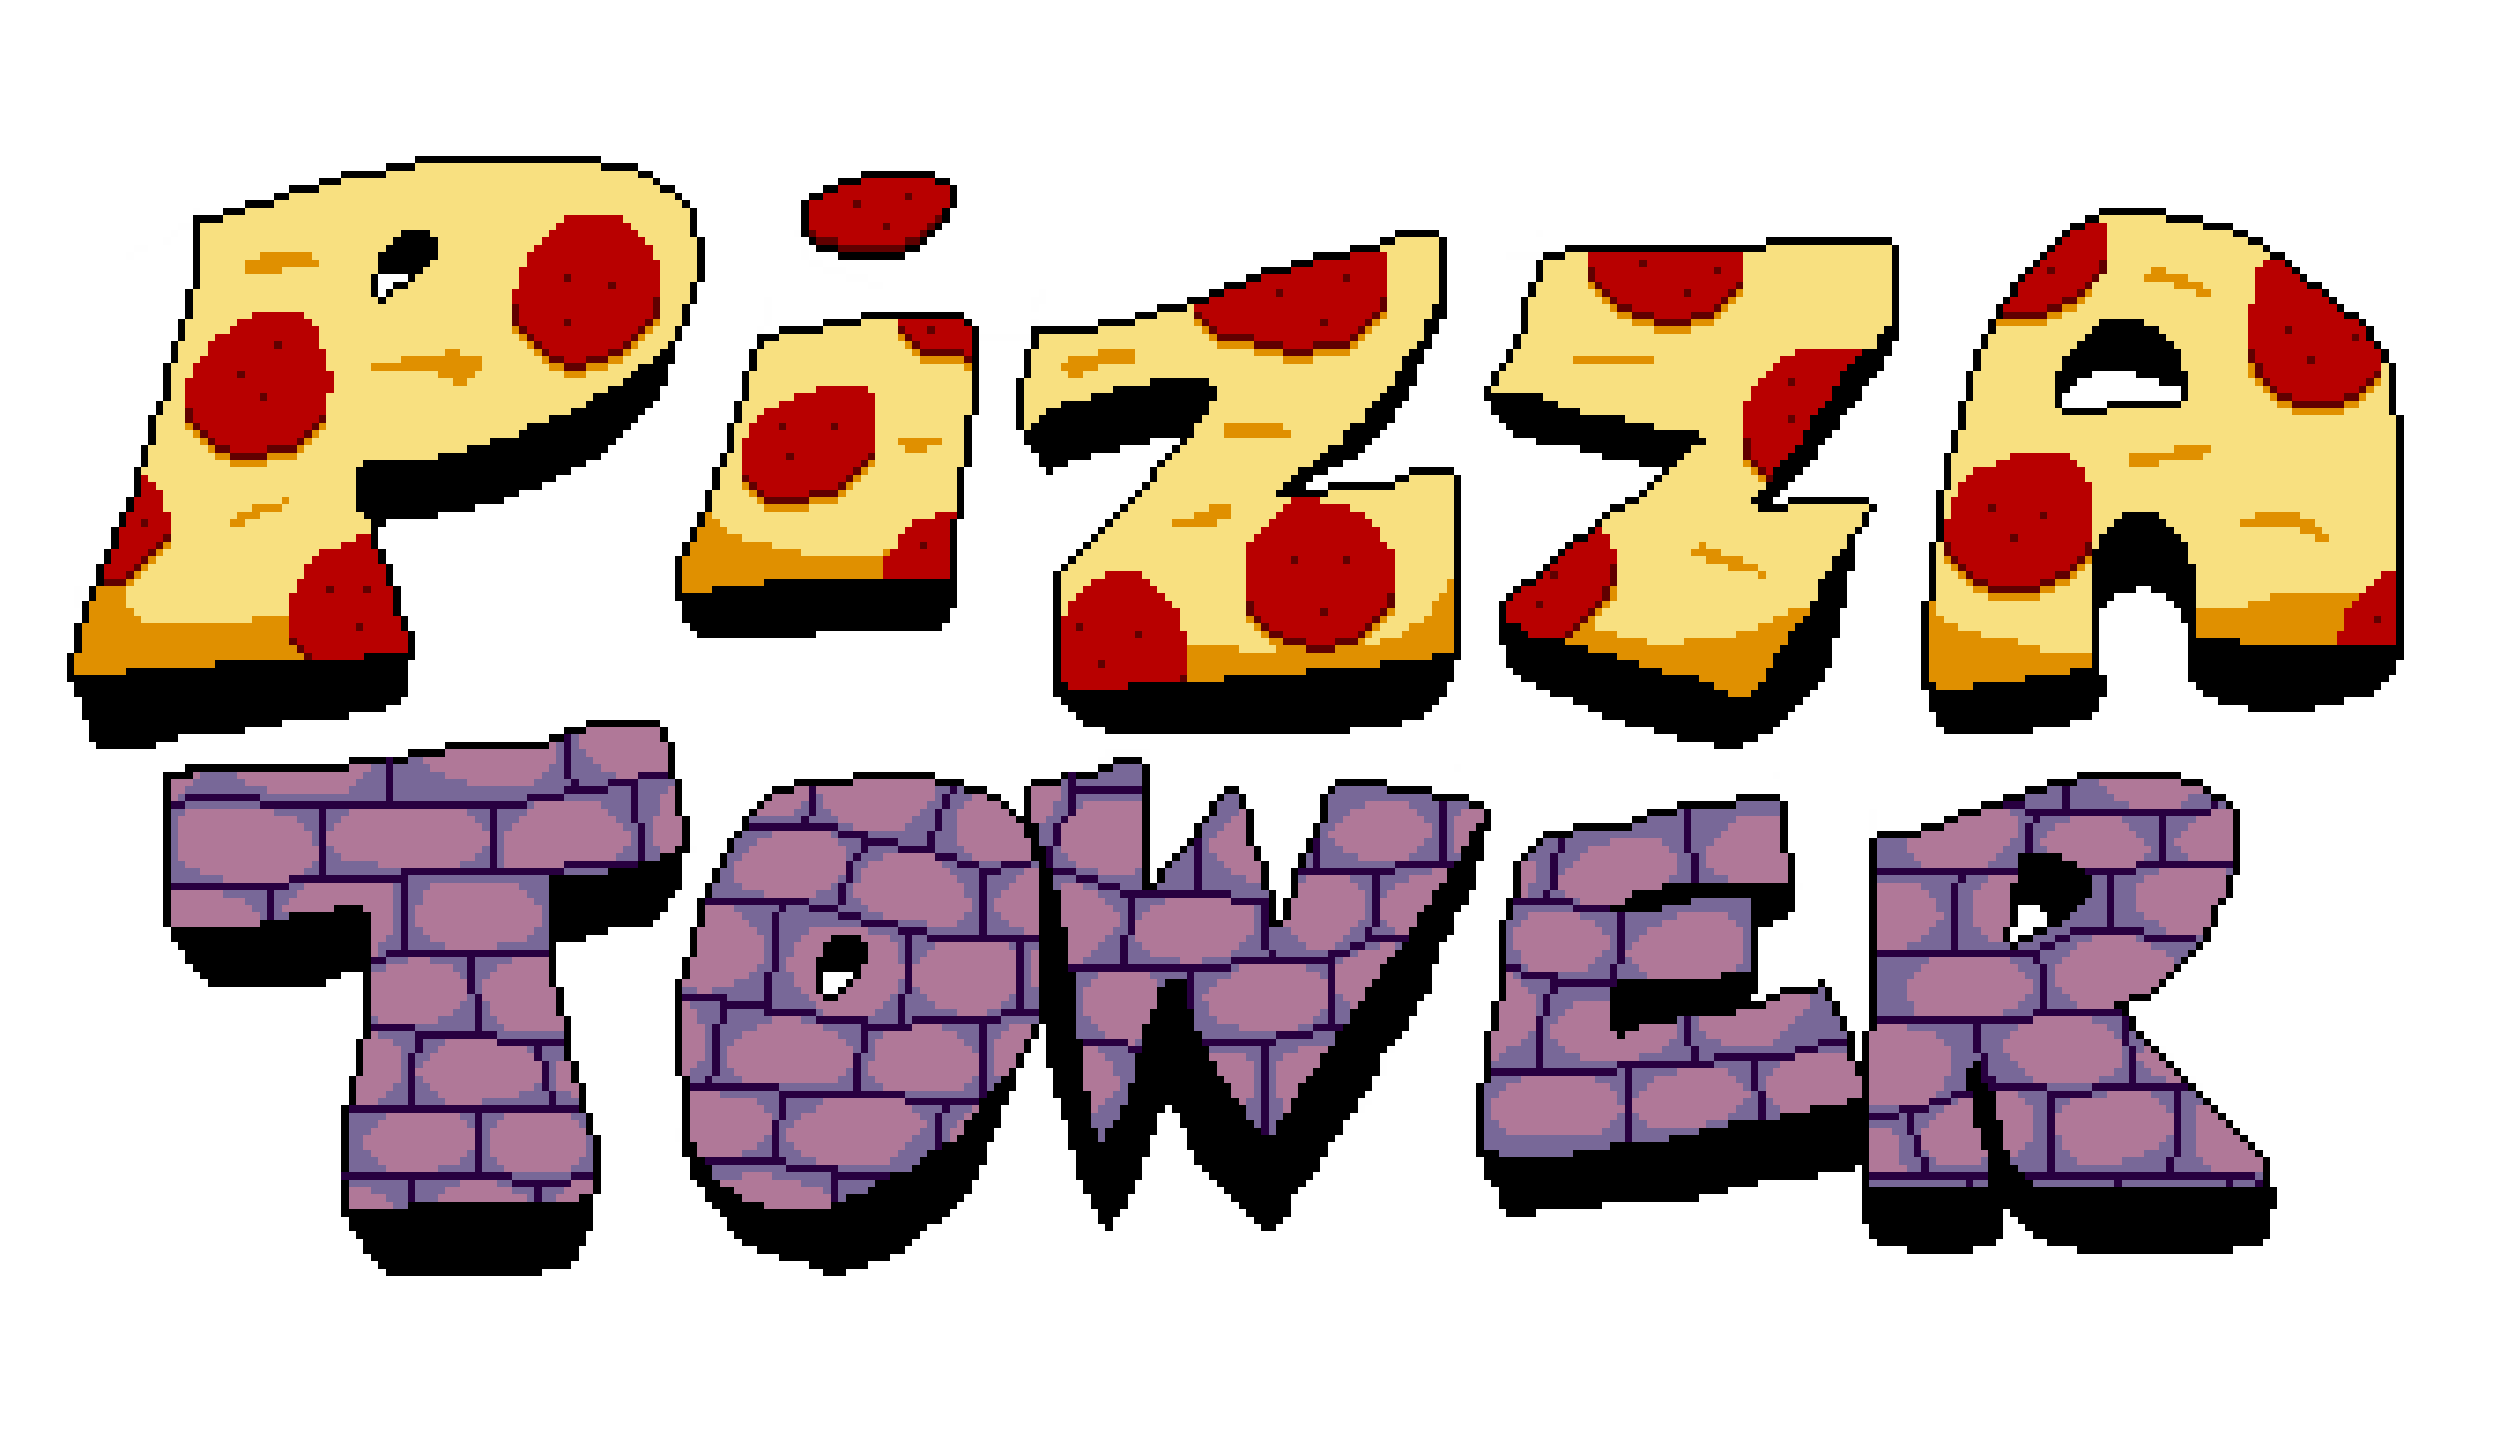 <svg xmlns="http://www.w3.org/2000/svg" viewBox="0 -0.5 337 193" shape-rendering="crispEdges">

<path stroke="#000000" d="M56 21h25M52 22h4M81 22h5M46 23h6M86 23h2M116 23h10M43 24h3M88 24h1M113 24h3M126 24h2M39 25h4M89 25h2M111 25h2M128 25h1M37 26h2M91 26h1M109 26h2M128 26h1M33 27h4M92 27h1M108 27h1M128 27h1M30 28h3M93 28h1M108 28h1M127 28h1M283 28h9M26 29h4M93 29h1M108 29h1M127 29h1M281 29h2M292 29h5M26 30h1M93 30h1M108 30h1M126 30h1M279 30h2M297 30h4M26 31h1M54 31h4M93 31h1M108 31h1M125 31h1M188 31h6M278 31h1M301 31h2M26 32h1M53 32h6M94 32h1M109 32h1M124 32h1M186 32h2M194 32h1M238 32h17M277 32h1M303 32h2M26 33h1M52 33h7M94 33h1M110 33h3M122 33h2M182 33h4M194 33h1M211 33h27M255 33h1M276 33h1M305 33h1M26 34h1M51 34h8M94 34h1M113 34h9M177 34h5M194 34h1M208 34h3M255 34h1M275 34h1M306 34h2M26 35h1M51 35h7M94 35h1M174 35h3M194 35h1M207 35h1M255 35h1M274 35h1M308 35h1M26 36h1M51 36h6M94 36h1M170 36h4M194 36h1M207 36h1M255 36h1M273 36h1M309 36h1M26 37h1M50 37h1M55 37h1M94 37h1M168 37h2M194 37h1M207 37h1M255 37h1M272 37h1M310 37h1M26 38h1M50 38h1M53 38h2M93 38h1M165 38h3M194 38h1M206 38h1M255 38h1M271 38h1M311 38h2M25 39h1M50 39h1M52 39h1M93 39h1M163 39h2M194 39h1M206 39h1M255 39h1M271 39h1M313 39h1M25 40h1M51 40h1M93 40h1M160 40h3M194 40h1M205 40h1M255 40h1M270 40h1M314 40h1M25 41h1M92 41h1M156 41h4M193 41h2M205 41h1M255 41h1M269 41h1M315 41h1M25 42h1M92 42h1M116 42h14M153 42h3M193 42h2M205 42h1M255 42h1M269 42h1M316 42h2M24 43h1M92 43h1M111 43h5M130 43h1M148 43h5M192 43h2M205 43h1M255 43h1M268 43h1M283 43h6M318 43h1M24 44h1M91 44h1M105 44h6M131 44h1M139 44h9M192 44h2M205 44h1M254 44h2M268 44h1M282 44h9M319 44h1M24 45h1M91 45h1M102 45h3M131 45h1M139 45h1M192 45h1M204 45h1M253 45h3M267 45h1M281 45h11M319 45h1M23 46h1M90 46h1M102 46h1M131 46h1M139 46h1M191 46h2M204 46h1M253 46h2M267 46h1M280 46h13M320 46h1M23 47h1M89 47h2M101 47h1M131 47h1M138 47h1M190 47h2M203 47h1M251 47h4M266 47h1M279 47h15M321 47h1M23 48h1M88 48h3M101 48h1M131 48h1M138 48h1M189 48h3M203 48h1M250 48h4M266 48h1M278 48h16M321 48h1M22 49h1M86 49h4M101 49h1M131 49h1M138 49h1M189 49h2M202 49h1M249 49h5M266 49h1M278 49h16M322 49h1M22 50h1M85 50h5M100 50h1M131 50h1M138 50h1M188 50h3M201 50h1M248 50h5M265 50h1M277 50h5M288 50h7M322 50h1M22 51h1M84 51h6M100 51h1M131 51h1M137 51h1M155 51h8M188 51h3M201 51h1M248 51h4M265 51h1M277 51h3M291 51h4M322 51h1M22 52h1M82 52h7M100 52h1M131 52h1M137 52h1M150 52h14M187 52h3M200 52h1M247 52h4M265 52h1M277 52h2M294 52h1M322 52h1M22 53h1M80 53h9M100 53h1M131 53h1M137 53h1M147 53h17M186 53h4M200 53h8M247 53h4M265 53h1M277 53h1M294 53h1M322 53h1M21 54h1M79 54h9M99 54h1M131 54h1M137 54h1M143 54h20M185 54h4M201 54h9M246 54h4M264 54h1M277 54h1M284 54h10M322 54h1M21 55h1M77 55h10M99 55h1M131 55h1M137 55h1M141 55h22M184 55h4M201 55h12M245 55h4M264 55h1M278 55h6M322 55h1M20 56h1M74 56h12M99 56h1M130 56h1M137 56h1M140 56h22M184 56h4M202 56h17M244 56h4M264 56h1M323 56h1M20 57h1M71 57h14M98 57h1M130 57h1M137 57h1M139 57h22M182 57h5M203 57h20M244 57h4M264 57h1M323 57h1M20 58h1M70 58h14M98 58h1M130 58h1M138 58h23M181 58h5M204 58h25M243 58h4M263 58h1M323 58h1M20 59h1M66 59h17M98 59h1M130 59h1M138 59h17M159 59h1M181 59h4M207 59h23M243 59h3M263 59h1M323 59h1M19 60h1M63 60h19M98 60h1M130 60h1M139 60h12M158 60h1M179 60h5M213 60h15M242 60h3M263 60h1M323 60h1M19 61h1M59 61h22M97 61h1M130 61h1M140 61h7M157 61h1M178 61h5M216 61h11M241 61h4M262 61h1M323 61h1M19 62h1M49 62h30M97 62h1M130 62h1M140 62h4M156 62h1M177 62h4M221 62h5M240 62h4M262 62h1M323 62h1M18 63h1M48 63h29M96 63h1M129 63h1M141 63h1M155 63h1M175 63h4M190 63h6M224 63h1M239 63h4M262 63h1M323 63h1M18 64h1M48 64h27M96 64h1M129 64h1M155 64h1M174 64h3M188 64h2M196 64h1M223 64h1M239 64h3M262 64h1M323 64h1M18 65h1M48 65h25M96 65h1M129 65h1M154 65h1M173 65h3M179 65h9M196 65h1M222 65h1M238 65h3M262 65h1M323 65h1M18 66h1M48 66h22M95 66h1M129 66h1M153 66h1M172 66h7M196 66h1M221 66h1M237 66h3M261 66h1M323 66h1M17 67h1M48 67h20M95 67h1M129 67h1M152 67h1M196 67h1M219 67h2M236 67h3M241 67h11M261 67h1M323 67h1M17 68h1M48 68h16M95 68h1M129 68h1M151 68h1M196 68h1M217 68h2M237 68h4M252 68h1M261 68h1M323 68h1M16 69h1M49 69h10M94 69h1M129 69h1M150 69h1M196 69h1M216 69h1M251 69h1M261 69h1M286 69h5M323 69h1M16 70h1M50 70h2M94 70h1M128 70h1M149 70h1M196 70h1M215 70h1M251 70h1M261 70h1M285 70h7M323 70h1M15 71h1M50 71h1M93 71h1M128 71h1M148 71h1M196 71h1M214 71h1M250 71h1M261 71h1M284 71h9M323 71h1M15 72h1M50 72h1M93 72h1M128 72h1M147 72h1M196 72h1M212 72h2M249 72h1M261 72h1M283 72h11M323 72h1M15 73h1M50 73h1M92 73h1M128 73h1M146 73h1M196 73h1M211 73h1M249 73h1M260 73h1M283 73h12M323 73h1M14 74h1M51 74h1M92 74h1M128 74h1M145 74h1M196 74h1M210 74h1M248 74h2M260 74h1M282 74h13M323 74h1M14 75h1M51 75h1M91 75h1M128 75h1M144 75h1M196 75h1M209 75h1M247 75h3M260 75h1M282 75h13M323 75h1M13 76h1M52 76h1M91 76h1M128 76h1M143 76h1M196 76h1M208 76h1M247 76h3M260 76h1M282 76h14M323 76h1M13 77h1M52 77h1M91 77h1M128 77h1M142 77h1M196 77h1M207 77h1M246 77h3M260 77h1M282 77h14M323 77h1M13 78h1M52 78h1M91 78h1M103 78h26M142 78h1M196 78h1M205 78h2M245 78h4M260 78h1M282 78h14M323 78h1M12 79h1M53 79h1M91 79h1M96 79h33M142 79h1M196 79h1M204 79h1M245 79h4M260 79h1M282 79h6M290 79h6M323 79h1M12 80h1M53 80h1M91 80h38M142 80h1M196 80h1M203 80h1M245 80h4M260 80h1M282 80h3M292 80h4M323 80h1M11 81h1M53 81h1M92 81h37M142 81h1M196 81h1M202 81h1M244 81h5M259 81h1M282 81h2M293 81h3M323 81h1M11 82h1M53 82h1M92 82h36M142 82h1M196 82h1M202 82h1M244 82h4M259 82h1M282 82h1M294 82h2M323 82h1M11 83h1M54 83h1M92 83h36M142 83h1M196 83h1M202 83h1M243 83h5M259 83h1M282 83h1M294 83h2M323 83h1M10 84h1M54 84h1M93 84h34M142 84h1M196 84h1M202 84h3M242 84h6M259 84h1M282 84h1M295 84h1M323 84h1M10 85h1M55 85h1M94 85h16M142 85h1M196 85h1M202 85h4M241 85h7M259 85h1M282 85h1M295 85h1M323 85h1M10 86h1M55 86h1M142 86h1M196 86h1M202 86h9M241 86h6M259 86h1M282 86h1M295 86h7M323 86h1M10 87h1M55 87h1M142 87h1M196 87h1M203 87h11M240 87h7M259 87h1M282 87h1M295 87h29M9 88h1M49 88h7M142 88h1M193 88h4M203 88h15M239 88h8M259 88h1M282 88h1M295 88h29M9 89h1M29 89h26M142 89h1M186 89h10M203 89h18M239 89h8M259 89h1M282 89h1M295 89h28M9 90h1M17 90h38M142 90h1M176 90h20M204 90h20M238 90h8M259 90h1M279 90h4M295 90h28M9 91h46M142 91h1M165 91h31M205 91h24M238 91h8M259 91h1M273 91h11M295 91h27M10 92h45M142 92h2M152 92h43M207 92h24M237 92h8M259 92h2M266 92h18M296 92h25M10 93h45M142 93h53M209 93h24M236 93h8M260 93h24M297 93h23M11 94h43M143 94h51M212 94h31M260 94h23M299 94h17M11 95h41M144 95h49M214 95h28M260 95h23M303 95h9M11 96h36M145 96h47M216 96h25M261 96h21M12 97h26M79 97h10M146 97h43M219 97h21M261 97h18M12 98h21M76 98h3M89 98h1M149 98h33M223 98h16M262 98h12M12 99h12M74 99h2M89 99h1M226 99h11M13 100h8M60 100h14M90 100h1M231 100h4M55 101h5M90 101h1M47 102h5M53 102h2M90 102h1M150 102h4M25 103h22M90 103h1M148 103h2M154 103h1M22 104h4M90 104h1M115 104h11M143 104h1M145 104h3M154 104h1M280 104h14M22 105h1M91 105h1M107 105h8M126 105h4M139 105h4M154 105h1M180 105h7M276 105h4M294 105h3M22 106h1M91 106h1M104 106h3M130 106h3M138 106h1M154 106h1M165 106h2M179 106h1M187 106h6M273 106h3M297 106h1M22 107h1M91 107h1M103 107h1M133 107h2M138 107h1M154 107h1M164 107h1M167 107h1M178 107h1M193 107h5M234 107h6M270 107h3M298 107h2M22 108h1M91 108h1M102 108h1M135 108h1M138 108h1M154 108h1M163 108h1M167 108h1M178 108h1M198 108h2M226 108h8M240 108h1M267 108h3M300 108h1M22 109h1M91 109h1M101 109h1M136 109h1M138 109h1M154 109h1M163 109h1M168 109h1M178 109h1M200 109h1M222 109h4M240 109h1M264 109h3M301 109h1M22 110h1M92 110h1M100 110h1M137 110h2M154 110h1M162 110h1M168 110h1M178 110h1M200 110h1M220 110h2M240 110h1M262 110h2M301 110h1M22 111h1M92 111h1M100 111h1M138 111h2M154 111h1M161 111h1M168 111h1M177 111h1M199 111h2M212 111h8M240 111h1M259 111h3M301 111h1M22 112h1M92 112h1M99 112h1M138 112h2M154 112h1M161 112h1M168 112h1M177 112h1M198 112h2M208 112h4M240 112h1M253 112h6M301 112h1M22 113h1M92 113h1M98 113h1M139 113h1M154 113h1M160 113h1M168 113h1M176 113h1M198 113h2M207 113h1M240 113h1M252 113h1M301 113h1M22 114h1M91 114h2M98 114h1M139 114h2M154 114h1M159 114h1M169 114h1M176 114h1M197 114h3M206 114h1M240 114h1M252 114h1M301 114h1M22 115h1M89 115h3M97 115h1M139 115h2M154 115h1M158 115h1M169 115h1M175 115h1M197 115h3M205 115h1M241 115h1M252 115h1M272 115h6M301 115h1M22 116h1M86 116h6M97 116h1M140 116h1M154 116h1M157 116h1M170 116h1M175 116h1M196 116h3M204 116h1M241 116h1M252 116h1M272 116h8M301 116h1M22 117h1M82 117h10M96 117h1M140 117h2M154 117h1M156 117h1M170 117h1M174 117h1M195 117h4M204 117h1M241 117h1M252 117h1M272 117h9M301 117h1M22 118h1M74 118h18M96 118h1M140 118h2M154 118h1M156 118h1M170 118h1M174 118h1M195 118h4M204 118h1M241 118h1M252 118h1M272 118h10M300 118h1M22 119h1M74 119h18M95 119h1M140 119h2M154 119h2M170 119h1M174 119h1M194 119h5M204 119h1M224 119h18M252 119h1M271 119h11M300 119h1M22 120h1M74 120h17M95 120h1M140 120h3M171 120h1M174 120h1M193 120h5M204 120h1M220 120h22M252 120h1M271 120h11M300 120h1M22 121h1M74 121h16M94 121h1M140 121h3M171 121h1M173 121h1M193 121h5M203 121h1M219 121h9M236 121h6M252 121h1M271 121h10M299 121h1M22 122h1M45 122h4M74 122h16M94 122h1M140 122h3M171 122h1M173 122h1M192 122h5M203 122h1M217 122h7M236 122h6M252 122h1M271 122h1M275 122h5M298 122h1M22 123h1M39 123h11M74 123h15M94 123h1M140 123h3M171 123h1M173 123h1M191 123h5M203 123h1M236 123h5M252 123h1M271 123h1M276 123h3M298 123h1M22 124h1M35 124h15M74 124h14M94 124h1M140 124h3M171 124h2M191 124h5M202 124h1M236 124h3M252 124h1M271 124h1M276 124h2M298 124h1M23 125h27M74 125h8M93 125h1M140 125h4M190 125h6M202 125h1M236 125h1M252 125h1M270 125h1M274 125h2M297 125h1M23 126h27M74 126h5M93 126h1M112 126h4M140 126h4M190 126h5M202 126h1M236 126h1M252 126h1M270 126h1M272 126h2M297 126h1M24 127h26M74 127h1M93 127h1M111 127h6M140 127h4M189 127h5M202 127h1M236 127h1M252 127h1M271 127h1M296 127h1M25 128h25M74 128h1M93 128h1M111 128h6M140 128h4M188 128h6M202 128h1M236 128h1M252 128h1M295 128h1M25 129h25M74 129h1M92 129h1M110 129h7M140 129h4M187 129h7M202 129h1M236 129h1M252 129h1M294 129h1M26 130h24M74 130h1M92 130h1M110 130h6M140 130h4M186 130h7M202 130h1M236 130h1M252 130h1M293 130h1M27 131h19M49 131h1M74 131h1M92 131h1M110 131h1M115 131h1M140 131h5M186 131h7M202 131h1M232 131h5M252 131h1M292 131h1M28 132h16M49 132h1M74 132h1M91 132h1M110 132h1M114 132h1M140 132h5M157 132h3M185 132h8M202 132h1M218 132h19M245 132h1M252 132h1M291 132h1M49 133h1M75 133h1M91 133h1M110 133h1M113 133h1M140 133h5M156 133h4M184 133h9M202 133h1M217 133h20M240 133h5M246 133h1M252 133h1M290 133h1M49 134h1M75 134h1M91 134h1M111 134h2M140 134h5M156 134h4M184 134h8M202 134h1M217 134h19M238 134h2M246 134h1M252 134h1M287 134h3M49 135h1M75 135h1M91 135h1M140 135h5M156 135h4M183 135h8M201 135h1M217 135h21M247 135h1M252 135h1M285 135h2M49 136h1M75 136h1M91 136h1M140 136h5M155 136h6M182 136h9M201 136h1M217 136h17M247 136h1M252 136h1M286 136h1M49 137h1M76 137h1M91 137h1M140 137h5M155 137h6M182 137h8M201 137h1M217 137h9M248 137h1M252 137h1M287 137h1M49 138h1M76 138h1M91 138h1M139 138h1M141 138h4M154 138h7M181 138h9M201 138h1M217 138h4M248 138h1M252 138h1M287 138h1M49 139h1M76 139h1M91 139h1M139 139h1M141 139h4M154 139h8M180 139h9M200 139h1M218 139h1M249 139h1M251 139h1M288 139h1M48 140h1M76 140h1M91 140h1M138 140h1M141 140h5M154 140h8M180 140h8M200 140h1M249 140h1M251 140h1M289 140h1M48 141h1M76 141h1M91 141h1M138 141h1M141 141h5M154 141h9M179 141h8M200 141h1M249 141h1M251 141h1M290 141h1M48 142h1M76 142h1M91 142h1M137 142h1M141 142h5M153 142h10M178 142h8M200 142h1M249 142h1M251 142h1M291 142h1M48 143h1M77 143h1M91 143h1M137 143h1M141 143h5M153 143h11M178 143h8M200 143h1M250 143h2M266 143h1M292 143h1M48 144h1M77 144h1M91 144h1M136 144h1M142 144h4M153 144h11M177 144h9M200 144h1M250 144h2M265 144h2M293 144h1M47 145h1M77 145h1M92 145h1M135 145h2M142 145h4M153 145h12M176 145h9M200 145h1M251 145h1M265 145h2M294 145h1M47 146h1M78 146h1M92 146h1M134 146h3M142 146h4M152 146h14M175 146h10M199 146h1M251 146h1M265 146h3M295 146h1M47 147h1M78 147h1M92 147h1M133 147h3M142 147h5M152 147h14M175 147h9M199 147h1M251 147h1M266 147h3M296 147h1M47 148h1M78 148h1M92 148h1M132 148h4M143 148h4M152 148h15M174 148h9M199 148h1M249 148h3M266 148h3M297 148h1M46 149h1M78 149h1M92 149h1M132 149h3M143 149h4M151 149h6M158 149h10M174 149h9M199 149h1M244 149h8M266 149h3M298 149h1M46 150h1M79 150h1M92 150h1M131 150h4M143 150h4M151 150h5M159 150h9M173 150h9M199 150h1M240 150h12M266 150h3M299 150h1M46 151h1M79 151h1M92 151h1M130 151h5M144 151h3M150 151h6M159 151h10M172 151h9M199 151h1M233 151h19M266 151h4M300 151h1M46 152h1M79 152h1M92 152h1M130 152h4M144 152h4M149 152h7M160 152h10M172 152h9M199 152h1M229 152h23M267 152h3M301 152h1M46 153h1M80 153h1M92 153h1M129 153h5M144 153h4M149 153h6M160 153h20M199 153h1M225 153h27M267 153h3M302 153h1M46 154h1M80 154h1M92 154h2M127 154h6M144 154h11M160 154h19M199 154h1M217 154h35M267 154h3M303 154h1M46 155h1M80 155h1M92 155h2M125 155h8M145 155h10M161 155h18M199 155h3M212 155h40M268 155h3M304 155h1M46 156h1M80 156h1M93 156h2M124 156h9M145 156h9M161 156h17M200 156h52M268 156h3M305 156h1M46 157h1M80 157h1M93 157h3M123 157h9M145 157h9M162 157h16M200 157h50M251 157h1M268 157h4M305 157h1M80 158h1M93 158h3M120 158h12M145 158h9M163 158h14M200 158h45M251 158h1M268 158h5M305 158h1M46 159h1M80 159h1M94 159h3M118 159h13M146 159h7M164 159h12M201 159h36M251 159h1M268 159h6M305 159h1M46 160h1M80 160h1M95 160h4M117 160h14M146 160h7M165 160h10M202 160h31M251 160h56M46 161h1M78 161h2M95 161h5M114 161h16M147 161h5M166 161h8M202 161h27M251 161h56M46 162h1M55 162h25M96 162h7M112 162h17M147 162h5M167 162h7M202 162h14M251 162h56M46 163h34M97 163h31M148 163h3M168 163h6M203 163h4M251 163h19M271 163h35M47 164h33M98 164h29M148 164h2M169 164h4M251 164h19M272 164h34M47 165h33M98 165h27M149 165h1M170 165h2M252 165h18M273 165h33M48 166h31M99 166h25M252 166h18M274 166h32M49 167h30M100 167h23M253 167h16M276 167h29M49 168h29M102 168h20M257 168h9M280 168h21M50 169h28M105 169h15M51 170h26M109 170h8M52 171h21M111 171h3" />
<path stroke="#f8e080" d="M56 22h25M52 23h34M46 24h42M43 25h46M39 26h52M37 27h55M33 28h60M30 29h46M84 29h9M283 29h9M27 30h48M85 30h8M284 30h13M27 31h27M58 31h16M86 31h7M284 31h17M27 32h26M59 32h14M87 32h7M188 32h6M284 32h19M27 33h25M59 33h13M88 33h6M186 33h8M238 33h17M284 33h21M27 34h8M42 34h9M59 34h12M88 34h6M187 34h7M211 34h3M235 34h20M284 34h22M27 35h6M43 35h8M58 35h13M89 35h5M187 35h7M208 35h6M235 35h20M284 35h21M27 36h6M38 36h13M57 36h13M89 36h5M187 36h7M208 36h6M235 36h20M284 36h6M292 36h12M27 37h23M56 37h14M89 37h5M187 37h7M208 37h6M235 37h20M283 37h6M295 37h9M27 38h23M55 38h15M89 38h4M187 38h7M207 38h7M235 38h20M282 38h11M297 38h7M26 39h24M53 39h16M89 39h4M187 39h7M207 39h8M235 39h20M282 39h14M298 39h6M26 40h25M52 40h17M89 40h4M187 40h7M206 40h10M234 40h21M281 40h23M26 41h43M89 41h3M160 41h1M187 41h6M206 41h11M233 41h22M280 41h23M26 42h8M41 42h28M89 42h3M156 42h5M187 42h6M206 42h12M232 42h23M278 42h25M25 43h7M42 43h27M89 43h3M116 43h5M153 43h8M186 43h6M206 43h14M231 43h24M276 43h7M289 43h14M25 44h6M43 44h26M88 44h3M111 44h10M148 44h14M185 44h7M206 44h17M228 44h26M269 44h13M291 44h12M25 45h4M43 45h27M87 45h4M105 45h16M140 45h23M184 45h8M205 45h48M268 45h13M292 45h11M24 46h4M43 46h28M86 46h4M103 46h19M140 46h24M183 46h8M205 46h48M268 46h12M293 46h10M24 47h4M44 47h16M62 47h10M85 47h4M102 47h21M139 47h9M153 47h16M182 47h8M204 47h38M267 47h12M294 47h9M24 48h3M44 48h10M65 48h8M84 48h4M102 48h22M139 48h5M153 48h20M177 48h12M204 48h8M223 48h17M267 48h11M294 48h9M23 49h3M44 49h6M65 49h9M82 49h4M102 49h28M139 49h4M148 49h41M203 49h36M267 49h11M294 49h9M321 49h1M23 50h3M45 50h14M64 50h12M79 50h6M101 50h30M139 50h5M146 50h42M202 50h36M266 50h11M295 50h8M321 50h1M23 51h2M45 51h16M63 51h21M101 51h30M138 51h17M163 51h25M202 51h35M266 51h11M295 51h9M321 51h1M23 52h2M45 52h37M101 52h9M117 52h14M138 52h12M164 52h23M201 52h35M266 52h11M295 52h10M320 52h2M23 53h2M44 53h36M101 53h6M118 53h13M138 53h9M164 53h22M208 53h28M266 53h11M295 53h11M319 53h3M22 54h3M44 54h35M100 54h5M118 54h13M138 54h5M163 54h22M210 54h25M265 54h12M294 54h13M318 54h4M22 55h3M44 55h33M100 55h3M118 55h13M138 55h3M163 55h21M213 55h22M265 55h13M284 55h25M316 55h6M21 56h4M44 56h30M100 56h2M118 56h12M138 56h2M162 56h22M219 56h16M265 56h58M21 57h4M44 57h27M99 57h2M118 57h12M138 57h1M161 57h4M173 57h9M223 57h12M265 57h58M21 58h5M43 58h27M99 58h2M118 58h12M161 58h4M174 58h7M229 58h6M264 58h59M21 59h6M42 59h24M99 59h1M118 59h3M127 59h3M160 59h21M230 59h5M264 59h59M20 60h8M41 60h22M99 60h1M118 60h4M125 60h5M159 60h20M228 60h7M264 60h29M298 60h25M20 61h9M40 61h19M98 61h2M118 61h12M158 61h20M227 61h8M263 61h8M279 61h8M297 61h26M20 62h11M36 62h13M98 62h2M118 62h12M157 62h20M226 62h9M263 62h6M280 62h7M291 62h32M19 63h29M97 63h3M117 63h12M156 63h19M225 63h11M263 63h3M281 63h42M20 64h28M97 64h3M116 64h13M156 64h18M190 64h6M224 64h13M263 64h2M281 64h42M21 65h27M97 65h3M115 65h14M155 65h18M188 65h8M223 65h15M263 65h1M282 65h41M22 66h26M96 66h5M114 66h15M154 66h18M179 66h17M222 66h15M262 66h2M282 66h41M22 67h16M39 67h9M96 67h6M113 67h16M153 67h21M178 67h18M221 67h15M262 67h1M282 67h41M22 68h12M38 68h10M96 68h7M109 68h20M152 68h11M166 68h7M182 68h14M219 68h18M241 68h11M262 68h1M282 68h41M23 69h9M35 69h14M96 69h30M151 69h10M166 69h6M184 69h12M217 69h34M262 69h1M282 69h4M291 69h13M310 69h13M23 70h8M33 70h17M97 70h26M150 70h8M164 70h7M185 70h11M216 70h35M282 70h3M292 70h10M312 70h11M23 71h27M98 71h24M149 71h21M186 71h10M216 71h34M282 71h2M293 71h17M313 71h10M23 72h25M100 72h21M148 72h21M186 72h10M217 72h32M282 72h1M294 72h18M314 72h9M23 73h23M104 73h17M147 73h21M187 73h9M217 73h12M230 73h19M261 73h1M282 73h1M295 73h28M22 74h21M108 74h11M146 74h22M188 74h8M218 74h10M232 74h16M261 74h1M295 74h28M21 75h21M145 75h23M188 75h8M218 75h12M235 75h12M261 75h1M295 75h28M20 76h21M144 76h24M188 76h8M218 76h15M237 76h10M261 76h2M281 76h1M296 76h27M19 77h22M143 77h6M154 77h14M188 77h8M218 77h19M238 77h8M261 77h3M280 77h2M296 77h25M18 78h22M143 78h4M155 78h13M188 78h7M218 78h27M261 78h4M279 78h3M296 78h24M17 79h23M143 79h3M156 79h12M188 79h7M218 79h27M261 79h5M277 79h5M296 79h23M17 80h22M143 80h2M157 80h11M188 80h6M218 80h27M261 80h7M275 80h7M296 80h10M17 81h22M143 81h1M158 81h10M188 81h5M217 81h27M261 81h21M296 81h7M18 82h21M143 82h1M159 82h9M188 82h5M216 82h25M261 82h21M19 83h15M159 83h9M187 83h5M215 83h24M262 83h20M159 84h10M186 84h4M215 84h22M264 84h18M160 85h10M185 85h4M218 85h16M267 85h15M160 86h11M184 86h2M222 86h5M272 86h10M167 87h5M275 87h7" />
<path stroke="#b80000" d="M116 24h10M113 25h15M111 26h11M123 26h5M109 27h6M116 27h12M109 28h18M76 29h8M109 29h17M75 30h10M109 30h10M120 30h5M281 30h3M74 31h12M110 31h14M279 31h5M73 32h14M113 32h9M278 32h6M72 33h16M277 33h7M71 34h17M182 34h5M214 34h21M276 34h8M71 35h18M177 35h10M214 35h7M222 35h13M275 35h8M305 35h3M70 36h19M174 36h13M215 36h16M232 36h3M274 36h2M277 36h6M304 36h5M70 37h6M77 37h12M170 37h11M182 37h5M215 37h20M273 37h9M304 37h6M70 38h12M83 38h6M168 38h19M216 38h18M272 38h9M304 38h7M69 39h20M165 39h7M173 39h14M217 39h10M228 39h5M272 39h8M304 39h9M69 40h19M163 40h23M218 40h14M271 40h7M304 40h10M70 41h18M161 41h25M220 41h11M270 41h6M303 41h12M34 42h7M70 42h18M162 42h23M223 42h5M303 42h13M32 43h10M70 43h6M77 43h10M121 43h9M163 43h15M179 43h5M303 43h15M31 44h12M71 44h15M122 44h3M126 44h5M164 44h19M303 44h5M309 44h10M29 45h14M72 45h13M123 45h8M169 45h13M303 45h14M318 45h1M28 46h9M38 46h5M73 46h11M124 46h7M173 46h4M303 46h17M28 47h16M74 47h8M130 47h1M242 47h9M304 47h17M27 48h17M76 48h3M240 48h10M304 48h7M312 48h9M26 49h18M239 49h10M305 49h16M26 50h6M33 50h12M238 50h10M305 50h15M25 51h20M237 51h4M242 51h6M306 51h13M25 52h20M110 52h7M236 52h11M307 52h11M25 53h10M36 53h8M107 53h11M236 53h11M309 53h7M25 54h19M105 54h13M235 54h11M26 55h18M103 55h15M235 55h10M26 56h17M102 56h16M235 56h6M242 56h2M27 57h15M101 57h4M106 57h6M113 57h5M235 57h9M28 58h13M101 58h17M235 58h8M29 59h11M100 59h18M236 59h7M31 60h5M100 60h18M236 60h6M100 61h6M107 61h10M236 61h5M271 61h8M100 62h16M237 62h3M269 62h11M100 63h15M238 63h1M266 63h15M19 64h1M101 64h13M265 64h16M19 65h2M102 65h11M264 65h18M19 66h3M103 66h6M264 66h18M18 67h4M174 67h4M263 67h19M18 68h4M173 68h9M263 68h5M269 68h13M17 69h6M126 69h3M172 69h12M263 69h12M276 69h6M17 70h2M20 70h3M123 70h5M171 70h14M262 70h20M16 71h7M122 71h6M170 71h16M215 71h1M262 71h20M16 72h6M48 72h2M121 72h7M169 72h17M214 72h3M262 72h9M272 72h10M16 73h5M46 73h4M121 73h3M125 73h3M168 73h19M212 73h5M263 73h18M15 74h5M43 74h8M120 74h8M168 74h20M211 74h7M263 74h18M15 75h4M42 75h9M119 75h9M168 75h6M175 75h6M182 75h6M210 75h8M264 75h16M14 76h4M41 76h11M119 76h9M168 76h20M209 76h8M265 76h14M14 77h3M41 77h11M119 77h9M149 77h5M168 77h20M208 77h1M210 77h7M266 77h11M321 77h2M40 78h12M147 78h8M168 78h20M207 78h10M268 78h7M320 78h3M40 79h4M45 79h4M50 79h3M146 79h10M168 79h20M205 79h11M319 79h4M39 80h14M145 80h12M168 80h19M204 80h12M318 80h5M39 81h14M144 81h14M169 81h18M203 81h4M208 81h7M317 81h6M39 82h14M144 82h15M169 82h9M179 82h7M203 82h11M316 82h7M39 83h15M143 83h16M170 83h15M203 83h10M316 83h4M321 83h2M39 84h9M49 84h5M143 84h2M146 84h13M171 84h13M205 84h7M316 84h7M39 85h16M143 85h10M154 85h6M173 85h10M206 85h5M315 85h8M40 86h15M143 86h17M176 86h4M315 86h8M41 87h14M143 87h17M42 88h7M143 88h17M143 89h5M149 89h11M143 90h17M143 91h16M144 92h8" />
<path stroke="#600000" d="M122 26h1M115 27h1M126 29h1M119 30h1M125 30h1M109 31h1M124 31h1M110 32h3M122 32h2M113 33h9M221 35h1M283 35h1M214 36h1M231 36h1M276 36h1M283 36h1M76 37h1M181 37h1M214 37h1M282 37h1M82 38h1M215 38h1M234 38h1M281 38h1M172 39h1M216 39h1M227 39h1M233 39h1M280 39h1M88 40h1M186 40h1M217 40h1M232 40h1M278 40h2M69 41h1M88 41h1M186 41h1M218 41h2M231 41h1M276 41h2M69 42h1M88 42h1M161 42h1M185 42h1M220 42h3M228 42h3M270 42h6M69 43h1M76 43h1M87 43h1M162 43h1M178 43h1M184 43h1M223 43h5M70 44h1M86 44h1M121 44h1M125 44h1M163 44h1M183 44h1M308 44h1M71 45h1M85 45h1M122 45h1M164 45h5M182 45h1M317 45h1M37 46h1M72 46h1M84 46h1M123 46h1M169 46h4M177 46h5M73 47h1M82 47h2M124 47h6M173 47h4M303 47h1M74 48h2M79 48h3M130 48h1M303 48h1M311 48h1M76 49h3M304 49h1M32 50h1M304 50h1M320 50h1M241 51h1M305 51h1M319 51h1M306 52h1M318 52h1M35 53h1M307 53h2M316 53h2M309 54h7M25 55h1M25 56h1M43 56h1M241 56h1M26 57h1M42 57h1M105 57h1M112 57h1M27 58h1M41 58h1M28 59h1M40 59h1M235 59h1M29 60h2M36 60h4M235 60h1M31 61h5M106 61h1M117 61h1M235 61h1M116 62h1M236 62h1M115 63h1M237 63h1M100 64h1M114 64h1M238 64h1M101 65h1M113 65h1M102 66h1M109 66h4M103 67h6M268 68h1M275 69h1M19 70h1M22 72h1M271 72h1M21 73h1M124 73h1M262 73h1M281 73h1M20 74h1M262 74h1M281 74h1M19 75h1M174 75h1M181 75h1M263 75h1M280 75h1M18 76h1M217 76h1M264 76h1M279 76h1M17 77h1M209 77h1M217 77h1M265 77h1M277 77h2M14 78h3M217 78h1M266 78h2M275 78h2M44 79h1M49 79h1M216 79h1M268 79h7M187 80h1M216 80h1M168 81h1M187 81h1M207 81h1M215 81h1M168 82h1M178 82h1M186 82h1M214 82h1M169 83h1M185 83h1M213 83h1M320 83h1M48 84h1M145 84h1M170 84h1M184 84h1M212 84h1M153 85h1M171 85h2M183 85h1M211 85h1M39 86h1M173 86h3M180 86h3M40 87h1M176 87h4M41 88h1M148 89h1M159 91h1" />
<path stroke="rgba(0,0,0,0.004)" d="M26 28h1M24 30h2M23 31h1M107 31h1M207 31h1M22 32h1M108 32h1M18 33h2M108 33h1M17 34h1M108 34h1M203 34h5M109 35h2M111 36h3M114 37h3M117 38h2M140 39h1M103 40h1M139 40h2M103 41h1M139 41h1M103 42h1M103 43h1M139 43h1M102 44h1M132 45h7M279 54h1M10 79h1M10 80h1M10 81h1M149 101h6M148 102h2M154 102h1M196 103h1M239 104h1M252 109h1M252 110h1M252 111h1M252 112h1M93 114h1M242 119h1M290 140h1M187 141h1M291 141h1M186 142h1M292 142h1M186 143h1M186 144h1M185 145h1M295 145h1M296 146h1M183 148h2M183 149h1M182 150h1M91 152h1M91 153h1" />
<path stroke="#e09000" d="M35 34h7M33 35h10M33 36h5M290 36h2M289 37h6M214 38h1M293 38h4M215 39h1M234 39h1M281 39h1M296 39h2M216 40h1M233 40h1M280 40h1M217 41h1M232 41h1M278 41h2M186 42h1M218 42h2M231 42h1M276 42h2M88 43h1M161 43h1M185 43h1M220 43h3M228 43h3M269 43h7M69 44h1M87 44h1M162 44h1M184 44h1M223 44h5M70 45h1M86 45h1M121 45h1M163 45h1M183 45h1M71 46h1M85 46h1M122 46h1M164 46h5M182 46h1M60 47h2M72 47h1M84 47h1M123 47h1M148 47h5M169 47h4M177 47h5M54 48h11M73 48h1M82 48h2M124 48h6M144 48h9M173 48h4M212 48h11M50 49h15M74 49h2M79 49h3M130 49h1M143 49h5M303 49h1M59 50h5M76 50h3M144 50h2M303 50h1M61 51h2M304 51h1M320 51h1M305 52h1M319 52h1M306 53h1M318 53h1M307 54h2M316 54h2M309 55h7M25 57h1M43 57h1M165 57h8M26 58h1M42 58h1M165 58h9M27 59h1M41 59h1M121 59h6M28 60h1M40 60h1M122 60h3M293 60h5M29 61h2M36 61h4M287 61h10M31 62h5M117 62h1M235 62h1M287 62h4M116 63h1M236 63h1M115 64h1M237 64h1M100 65h1M114 65h1M101 66h1M113 66h1M38 67h1M102 67h1M109 67h4M34 68h4M103 68h6M163 68h3M32 69h3M95 69h1M161 69h5M304 69h6M31 70h2M95 70h2M158 70h6M302 70h10M94 71h4M310 71h3M94 72h6M312 72h2M22 73h1M93 73h11M229 73h1M21 74h1M93 74h15M119 74h1M228 74h4M20 75h1M92 75h27M230 75h5M262 75h1M281 75h1M19 76h1M92 76h27M233 76h4M263 76h1M280 76h1M18 77h1M92 77h27M237 77h1M264 77h1M279 77h1M17 78h1M92 78h11M195 78h1M265 78h1M277 78h2M13 79h4M92 79h4M195 79h1M217 79h1M266 79h2M275 79h2M13 80h4M194 80h2M217 80h1M268 80h7M306 80h12M12 81h5M193 81h3M216 81h1M260 81h1M303 81h14M12 82h6M187 82h1M193 82h3M215 82h1M241 82h3M260 82h1M296 82h20M12 83h7M34 83h5M168 83h1M186 83h1M192 83h4M214 83h1M239 83h4M260 83h2M296 83h20M11 84h28M169 84h1M185 84h1M190 84h6M213 84h2M237 84h5M260 84h4M296 84h20M11 85h28M170 85h1M184 85h1M189 85h7M212 85h6M234 85h7M260 85h7M296 85h19M11 86h28M171 86h2M183 86h1M186 86h10M211 86h11M227 86h14M260 86h12M302 86h13M11 87h29M160 87h7M172 87h4M180 87h16M214 87h26M260 87h15M10 88h31M160 88h33M218 88h21M260 88h22M10 89h19M160 89h26M221 89h18M260 89h22M10 90h7M160 90h16M224 90h14M260 90h19M160 91h5M229 91h9M260 91h13M231 92h6M261 92h5M233 93h3" />
<path stroke="#b07898" d="M79 98h10M78 99h11M74 100h1M78 100h12M60 101h15M79 101h11M57 102h18M80 102h10M47 103h3M58 103h16M81 103h9M26 104h1M32 104h17M60 104h13M83 104h3M23 105h3M33 105h15M63 105h9M115 105h11M283 105h11M23 106h2M36 106h11M90 106h1M107 106h2M110 106h16M139 106h4M284 106h13M23 107h1M89 107h2M104 107h5M111 107h15M131 107h2M139 107h4M285 107h10M72 108h9M89 108h2M103 108h5M111 108h14M130 108h5M139 108h3M146 108h8M184 108h6M287 108h7M25 109h12M47 109h16M71 109h11M89 109h2M102 109h5M112 109h12M129 109h7M139 109h3M145 109h9M167 109h1M182 109h9M197 109h3M267 109h4M298 109h3M24 110h16M46 110h18M70 110h13M88 110h4M113 110h10M129 110h8M139 110h2M144 110h10M166 110h2M181 110h11M196 110h4M234 110h6M264 110h8M279 110h7M296 110h5M24 111h17M45 111h20M69 111h15M88 111h4M115 111h7M129 111h9M143 111h11M165 111h3M180 111h13M196 111h3M233 111h7M262 111h10M277 111h10M295 111h6M24 112h18M44 112h22M68 112h17M88 112h4M104 112h8M129 112h9M143 112h11M164 112h4M179 112h14M196 112h2M232 112h8M259 112h13M276 112h12M294 112h7M24 113h18M44 113h22M68 113h17M88 113h4M102 113h11M129 113h10M143 113h11M163 113h5M180 113h12M196 113h2M217 113h7M231 113h9M257 113h14M275 113h14M293 113h8M24 114h19M45 114h20M68 114h16M89 114h2M101 114h13M130 114h9M143 114h11M163 114h6M181 114h10M196 114h1M214 114h11M230 114h10M257 114h13M276 114h14M294 114h7M24 115h19M46 115h18M68 115h15M100 115h14M119 115h7M131 115h8M144 115h10M164 115h5M183 115h7M213 115h13M230 115h11M258 115h11M278 115h11M295 115h6M25 116h17M51 116h11M68 116h8M99 116h15M117 116h10M145 116h9M165 116h5M205 116h2M212 116h14M230 116h11M259 116h9M280 116h8M27 117h14M99 117h15M116 117h12M138 117h2M148 117h5M166 117h4M193 117h2M205 117h2M211 117h15M231 117h10M291 117h9M30 118h9M99 118h14M116 118h13M137 118h3M168 118h2M176 118h6M190 118h5M205 118h2M210 118h15M233 118h8M268 118h4M289 118h11M41 119h12M58 119h12M100 119h12M115 119h15M136 119h4M143 119h3M175 119h8M188 119h6M205 119h1M210 119h14M253 119h6M267 119h4M288 119h12M23 120h7M40 120h13M57 120h14M103 120h7M115 120h15M135 120h5M143 120h5M175 120h9M187 120h6M205 120h1M211 120h9M253 120h7M266 120h5M288 120h12M23 121h10M39 121h14M57 121h15M116 121h15M134 121h6M143 121h6M157 121h9M174 121h10M186 121h7M213 121h6M253 121h8M266 121h5M288 121h11M23 122h11M38 122h7M49 122h4M56 122h17M95 122h4M117 122h14M134 122h6M143 122h7M155 122h14M174 122h10M186 122h6M253 122h8M266 122h5M288 122h10M23 123h12M50 123h3M56 123h17M95 123h5M119 123h11M135 123h5M143 123h8M154 123h15M174 123h10M186 123h5M206 123h7M226 123h7M253 123h9M266 123h5M289 123h9M23 124h12M50 124h3M56 124h17M95 124h6M125 124h4M136 124h4M143 124h8M153 124h16M173 124h10M187 124h4M205 124h10M224 124h10M253 124h8M266 124h5M291 124h7M50 125h3M57 125h15M94 125h8M109 125h8M138 125h2M144 125h6M153 125h16M174 125h8M188 125h2M204 125h12M222 125h13M253 125h7M267 125h3M292 125h5M50 126h2M58 126h13M94 126h9M108 126h4M116 126h4M144 126h5M153 126h15M175 126h6M204 126h13M221 126h14M253 126h6M268 126h2M282 126h6M50 127h1M60 127h7M94 127h9M107 127h4M117 127h4M126 127h10M144 127h4M154 127h13M176 127h4M186 127h2M204 127h13M220 127h15M253 127h4M280 127h10M50 128h1M94 128h9M107 128h4M117 128h4M125 128h12M139 128h1M144 128h3M155 128h11M183 128h5M205 128h11M219 128h16M279 128h13M55 129h3M69 129h5M93 129h10M106 129h4M117 129h4M124 129h13M139 129h1M144 129h2M159 129h3M181 129h6M205 129h10M220 129h15M260 129h11M278 129h15M52 130h9M67 130h7M93 130h9M106 130h4M116 130h6M123 130h14M139 130h1M167 130h9M180 130h6M206 130h8M221 130h13M259 130h13M277 130h16M50 131h12M66 131h8M93 131h8M107 131h3M116 131h6M123 131h14M139 131h1M148 131h7M166 131h12M180 131h6M203 131h1M222 131h10M258 131h15M277 131h15M50 132h13M65 132h9M92 132h7M107 132h3M115 132h6M123 132h14M139 132h1M147 132h9M164 132h15M180 132h5M203 132h2M257 132h17M277 132h14M50 133h13M65 133h10M94 133h2M108 133h2M114 133h7M124 133h13M146 133h10M163 133h16M180 133h4M203 133h3M257 133h17M278 133h12M50 134h13M65 134h10M109 134h2M113 134h7M125 134h11M146 134h10M162 134h17M181 134h3M203 134h4M240 134h4M257 134h16M279 134h8M50 135h12M66 135h9M92 135h1M110 135h9M126 135h9M146 135h10M163 135h16M182 135h1M202 135h5M212 135h5M238 135h6M258 135h14M280 135h5M50 136h11M66 136h9M92 136h2M111 136h7M129 136h4M146 136h9M163 136h15M202 136h5M211 136h6M234 136h9M258 136h12M51 137h8M67 137h9M92 137h2M104 137h4M147 137h8M164 137h13M202 137h5M210 137h7M229 137h13M274 137h8M68 138h8M92 138h3M102 138h9M123 138h4M136 138h3M148 138h6M167 138h8M202 138h5M209 138h8M221 138h5M229 138h12M253 138h4M272 138h12M50 139h1M92 139h3M100 139h13M119 139h10M135 139h4M149 139h5M201 139h5M209 139h9M219 139h7M230 139h10M252 139h9M271 139h14M49 140h4M60 140h7M92 140h3M99 140h15M118 140h12M134 140h4M152 140h1M201 140h4M210 140h15M232 140h7M252 140h10M270 140h16M49 141h5M59 141h12M92 141h3M98 141h17M118 141h13M134 141h4M146 141h2M175 141h4M201 141h2M211 141h13M252 141h11M270 141h16M289 141h1M49 142h5M58 142h14M92 142h3M98 142h17M118 142h14M134 142h3M146 142h3M163 142h5M173 142h5M201 142h1M213 142h8M242 142h7M252 142h11M271 142h15M288 142h3M49 143h5M57 143h16M75 143h2M92 143h2M98 143h17M117 143h15M134 143h3M146 143h4M164 143h5M172 143h6M240 143h10M252 143h11M272 143h14M289 143h3M49 144h5M56 144h17M75 144h2M92 144h1M99 144h15M117 144h15M134 144h2M146 144h4M164 144h5M172 144h5M226 144h7M239 144h11M252 144h11M273 144h12M290 144h3M48 145h6M57 145h16M75 145h2M100 145h13M118 145h13M146 145h5M165 145h4M172 145h4M205 145h10M223 145h11M238 145h13M252 145h10M274 145h9M292 145h2M48 146h5M58 146h14M75 146h3M119 146h11M146 146h5M166 146h3M172 146h3M203 146h14M222 146h13M238 146h13M252 146h10M48 147h4M59 147h11M77 147h1M93 147h4M147 147h3M166 147h3M172 147h3M202 147h16M221 147h15M238 147h13M252 147h9M269 147h3M284 147h6M48 148h3M60 148h5M93 148h9M111 148h11M147 148h2M167 148h1M173 148h1M201 148h17M220 148h15M239 148h10M252 148h8M264 148h2M269 148h4M279 148h12M93 149h10M110 149h13M131 149h1M147 149h1M173 149h1M201 149h18M220 149h14M240 149h4M262 149h4M269 149h5M278 149h14M296 149h2M52 150h10M68 150h9M93 150h11M108 150h16M130 150h1M201 150h17M221 150h12M261 150h5M269 150h5M277 150h16M296 150h3M51 151h12M67 151h11M93 151h11M107 151h18M129 151h1M202 151h15M222 151h8M260 151h6M270 151h4M277 151h16M296 151h4M50 152h14M66 152h13M93 152h11M106 152h18M128 152h2M203 152h13M252 152h3M259 152h8M270 152h4M277 152h16M296 152h5M49 153h15M66 153h13M93 153h10M106 153h17M128 153h1M252 153h4M259 153h8M270 153h4M278 153h14M296 153h6M49 154h15M66 154h13M94 154h8M107 154h15M252 154h4M259 154h8M270 154h3M278 154h13M296 154h7M50 155h13M66 155h13M94 155h6M108 155h13M252 155h4M260 155h8M271 155h1M279 155h10M296 155h8M51 156h11M67 156h11M110 156h10M252 156h4M261 156h6M280 156h6M297 156h8M52 157h7M68 157h9M252 157h5M298 157h7M100 158h4M62 159h5M77 159h3M97 159h11M47 160h3M60 160h9M76 160h4M99 160h12M47 161h5M59 161h12M75 161h3M100 161h12M47 162h6M103 162h9" />
<path stroke="#280040" d="M76 99h1M76 100h1M76 101h1M52 102h1M76 102h1M52 103h1M76 103h1M52 104h1M76 104h1M86 104h4M144 104h1M52 105h1M77 105h1M82 105h4M144 105h1M52 106h1M76 106h6M85 106h1M109 106h1M128 106h1M144 106h10M278 106h1M25 107h10M52 107h1M71 107h5M85 107h1M109 107h1M127 107h1M144 107h1M278 107h1M23 108h2M35 108h36M85 108h1M109 108h1M127 108h1M144 108h1M194 108h1M270 108h3M278 108h1M298 108h1M43 109h1M66 109h1M85 109h1M109 109h1M126 109h1M144 109h1M194 109h1M227 109h1M273 109h25M43 110h1M66 110h1M85 110h1M108 110h1M126 110h1M143 110h1M194 110h1M227 110h1M274 110h1M291 110h1M43 111h1M66 111h1M86 111h1M101 111h12M126 111h1M142 111h1M194 111h1M227 111h1M273 111h1M291 111h1M43 112h1M66 112h1M86 112h1M113 112h4M125 112h1M142 112h1M194 112h1M227 112h1M273 112h1M291 112h1M43 113h1M66 113h1M86 113h1M116 113h5M125 113h1M142 113h1M161 113h1M177 113h1M194 113h1M210 113h1M227 113h1M273 113h1M291 113h1M43 114h1M66 114h1M86 114h1M116 114h1M121 114h5M141 114h1M161 114h1M177 114h1M194 114h1M210 114h1M227 114h1M273 114h1M291 114h1M43 115h1M66 115h1M86 115h1M115 115h1M126 115h3M141 115h1M161 115h1M177 115h1M194 115h1M209 115h1M228 115h1M291 115h1M43 116h1M66 116h1M76 116h10M114 116h1M129 116h3M135 116h4M141 116h1M161 116h1M177 116h1M188 116h8M209 116h1M228 116h1M288 116h13M43 117h1M54 117h22M114 117h1M132 117h3M142 117h3M161 117h1M175 117h13M209 117h1M228 117h1M253 117h19M281 117h7M39 118h16M114 118h1M132 118h1M145 118h3M161 118h1M185 118h1M209 118h1M228 118h1M264 118h1M284 118h1M23 119h16M54 119h1M113 119h1M132 119h1M148 119h3M161 119h1M185 119h1M209 119h1M263 119h1M284 119h1M36 120h1M54 120h1M113 120h1M132 120h1M151 120h15M185 120h1M208 120h1M263 120h1M284 120h1M36 121h1M54 121h1M95 121h14M113 121h1M132 121h1M152 121h1M166 121h5M185 121h1M204 121h8M263 121h1M284 121h1M36 122h1M54 122h1M105 122h1M109 122h4M132 122h1M152 122h1M170 122h1M185 122h1M212 122h5M263 122h1M284 122h1M36 123h1M54 123h1M104 123h1M113 123h3M132 123h1M152 123h1M170 123h1M185 123h1M218 123h1M263 123h1M284 123h1M54 124h1M104 124h1M116 124h5M132 124h1M152 124h1M170 124h1M185 124h1M218 124h1M263 124h1M284 124h1M54 125h1M104 125h1M121 125h4M132 125h1M152 125h1M170 125h1M184 125h1M218 125h1M263 125h1M279 125h10M54 126h1M104 126h1M122 126h1M125 126h15M151 126h1M170 126h1M184 126h6M218 126h1M263 126h1M277 126h2M289 126h7M54 127h1M104 127h1M122 127h1M137 127h1M151 127h1M170 127h1M182 127h2M218 127h1M263 127h1M275 127h2M52 128h22M104 128h1M122 128h1M137 128h1M151 128h1M171 128h1M179 128h3M218 128h1M253 128h22M50 129h2M63 129h1M104 129h1M122 129h1M137 129h1M151 129h1M166 129h14M218 129h1M274 129h1M63 130h1M104 130h1M122 130h1M137 130h1M144 130h22M179 130h1M203 130h2M217 130h1M275 130h1M63 131h1M103 131h1M122 131h1M137 131h1M160 131h1M179 131h1M205 131h5M217 131h1M275 131h1M63 132h1M103 132h1M122 132h1M137 132h1M160 132h1M179 132h1M209 132h9M275 132h1M63 133h1M103 133h1M122 133h1M137 133h1M160 133h1M179 133h1M209 133h1M275 133h1M64 134h1M92 134h6M103 134h1M121 134h1M137 134h1M160 134h1M179 134h1M208 134h1M275 134h1M64 135h1M97 135h7M121 135h1M137 135h1M160 135h1M179 135h1M208 135h1M275 135h1M64 136h1M97 136h1M103 136h7M121 136h1M135 136h5M179 136h1M208 136h1M274 136h12M64 137h1M97 137h1M110 137h7M121 137h1M123 137h12M179 137h1M207 137h1M227 137h1M253 137h21M286 137h1M50 138h6M64 138h1M96 138h1M116 138h7M132 138h1M177 138h4M207 138h1M227 138h1M266 138h1M286 138h1M56 139h11M96 139h1M116 139h1M132 139h1M172 139h5M207 139h1M227 139h1M266 139h1M286 139h1M56 140h1M67 140h9M96 140h1M116 140h1M132 140h1M146 140h6M162 140h10M207 140h1M227 140h1M245 140h4M266 140h1M286 140h1M56 141h1M72 141h1M96 141h1M116 141h1M132 141h1M152 141h2M170 141h1M207 141h1M228 141h1M242 141h3M266 141h1M287 141h1M55 142h1M72 142h1M96 142h1M115 142h1M132 142h1M170 142h1M207 142h1M228 142h1M231 142h11M267 142h1M287 142h1M55 143h1M73 143h1M96 143h1M115 143h1M132 143h1M170 143h1M207 143h1M218 143h13M236 143h1M267 143h1M287 143h1M55 144h1M73 144h1M96 144h1M115 144h1M132 144h1M170 144h1M201 144h17M219 144h1M236 144h1M267 144h1M287 144h1M55 145h1M73 145h1M95 145h1M115 145h1M132 145h1M170 145h1M219 145h1M236 145h1M267 145h2M287 145h1M55 146h1M73 146h1M93 146h12M115 146h1M132 146h1M170 146h1M219 146h1M236 146h1M268 146h8M282 146h13M55 147h1M74 147h1M105 147h17M132 147h1M170 147h1M219 147h1M237 147h1M263 147h3M276 147h6M293 147h1M55 148h1M74 148h1M105 148h1M122 148h10M170 148h1M219 148h1M237 148h1M260 148h3M276 148h1M293 148h1M47 149h31M105 149h1M127 149h1M170 149h1M219 149h1M237 149h1M256 149h4M276 149h1M293 149h1M64 150h1M105 150h1M126 150h1M170 150h1M219 150h1M237 150h1M252 150h4M257 150h1M276 150h1M293 150h1M64 151h1M104 151h1M126 151h1M170 151h1M219 151h1M257 151h1M276 151h1M293 151h1M64 152h1M104 152h1M126 152h1M170 152h1M219 152h1M257 152h1M276 152h1M293 152h1M64 153h1M104 153h1M126 153h1M219 153h1M258 153h1M276 153h1M293 153h1M64 154h1M104 154h1M126 154h1M258 154h1M276 154h1M293 154h1M64 155h1M104 155h1M258 155h1M276 155h1M293 155h1M64 156h1M95 156h11M259 156h1M276 156h1M292 156h1M64 157h1M106 157h7M259 157h1M276 157h1M292 157h1M46 158h23M77 158h3M112 158h8M252 158h16M273 158h31M55 159h1M69 159h8M112 159h1M265 159h1M285 159h1M300 159h1M304 159h1M55 160h1M72 160h1M112 160h1M55 161h1M72 161h1M112 161h1" />
<path stroke="#786898" d="M77 99h1M75 100h1M77 100h1M75 101h1M77 101h2M55 102h2M75 102h1M77 102h3M50 103h2M53 103h5M74 103h2M77 103h4M150 103h4M27 104h5M49 104h3M53 104h7M73 104h3M77 104h6M148 104h6M26 105h7M48 105h4M53 105h10M72 105h5M78 105h4M86 105h5M143 105h1M145 105h9M280 105h3M25 106h11M47 106h5M53 106h23M82 106h3M86 106h4M126 106h2M129 106h1M143 106h1M180 106h7M276 106h2M279 106h5M24 107h1M35 107h17M53 107h18M76 107h9M86 107h3M110 107h1M126 107h1M128 107h3M143 107h1M145 107h9M165 107h2M179 107h14M273 107h5M279 107h6M295 107h3M25 108h10M71 108h1M81 108h4M86 108h3M108 108h1M110 108h1M125 108h2M128 108h2M142 108h2M145 108h1M164 108h3M179 108h5M190 108h4M195 108h3M234 108h6M273 108h5M279 108h8M294 108h4M299 108h1M23 109h2M37 109h6M44 109h3M63 109h3M67 109h4M82 109h3M86 109h3M107 109h2M110 109h2M124 109h2M127 109h2M142 109h2M164 109h3M179 109h3M191 109h3M195 109h2M226 109h1M228 109h12M271 109h2M23 110h1M40 110h3M44 110h2M64 110h2M67 110h3M83 110h2M86 110h2M101 110h7M109 110h4M123 110h3M127 110h2M141 110h2M163 110h3M179 110h2M192 110h2M195 110h1M222 110h5M228 110h6M272 110h2M275 110h4M286 110h5M292 110h4M23 111h1M41 111h2M44 111h1M65 111h1M67 111h2M84 111h2M87 111h1M113 111h2M122 111h4M127 111h2M140 111h2M162 111h3M178 111h2M193 111h1M195 111h1M220 111h7M228 111h5M272 111h1M274 111h3M287 111h4M292 111h3M23 112h1M42 112h1M67 112h1M85 112h1M87 112h1M100 112h4M112 112h1M117 112h8M126 112h3M140 112h2M162 112h2M178 112h1M193 112h1M195 112h1M212 112h15M228 112h4M272 112h1M274 112h2M288 112h3M292 112h2M23 113h1M42 113h1M67 113h1M85 113h1M87 113h1M99 113h3M113 113h3M121 113h4M126 113h3M140 113h2M162 113h1M178 113h2M192 113h2M195 113h1M208 113h2M211 113h6M224 113h3M228 113h3M253 113h4M271 113h2M274 113h1M289 113h2M292 113h1M23 114h1M44 114h1M65 114h1M67 114h1M84 114h2M87 114h2M99 114h2M114 114h2M117 114h4M126 114h4M142 114h1M160 114h1M162 114h1M178 114h3M191 114h3M195 114h1M207 114h3M211 114h3M225 114h2M228 114h2M253 114h4M270 114h3M274 114h2M290 114h1M292 114h2M23 115h1M44 115h2M64 115h2M67 115h1M83 115h3M87 115h2M98 115h2M114 115h1M116 115h3M129 115h2M142 115h2M159 115h2M162 115h2M176 115h1M178 115h5M190 115h4M195 115h2M206 115h3M210 115h3M226 115h2M229 115h1M253 115h5M269 115h3M289 115h2M292 115h3M23 116h2M42 116h1M44 116h7M62 116h4M67 116h1M98 116h1M115 116h2M127 116h2M132 116h3M139 116h1M142 116h3M158 116h3M162 116h3M176 116h1M178 116h10M207 116h2M210 116h2M226 116h2M229 116h1M253 116h6M268 116h4M23 117h4M41 117h2M44 117h10M76 117h6M97 117h2M115 117h1M128 117h4M135 117h3M145 117h3M153 117h1M157 117h4M162 117h4M188 117h5M207 117h2M210 117h1M226 117h2M229 117h2M288 117h3M300 117h1M23 118h7M55 118h19M97 118h2M113 118h1M115 118h1M129 118h3M133 118h4M142 118h3M148 118h6M157 118h4M162 118h6M175 118h1M182 118h3M186 118h4M207 118h2M225 118h3M229 118h4M253 118h11M265 118h3M282 118h2M285 118h4M39 119h2M53 119h1M55 119h3M70 119h4M96 119h4M112 119h1M114 119h1M130 119h2M133 119h3M142 119h1M146 119h2M151 119h3M156 119h5M162 119h8M183 119h2M186 119h2M206 119h3M259 119h4M264 119h3M282 119h2M285 119h3M30 120h6M37 120h3M53 120h1M55 120h2M71 120h3M96 120h7M110 120h3M114 120h1M130 120h2M133 120h2M148 120h3M166 120h5M184 120h1M186 120h1M206 120h2M209 120h2M260 120h3M264 120h2M282 120h2M285 120h3M33 121h3M37 121h2M53 121h1M55 121h2M72 121h2M109 121h4M114 121h2M131 121h1M133 121h1M149 121h3M153 121h4M184 121h1M212 121h1M228 121h8M261 121h2M264 121h2M281 121h3M285 121h3M34 122h2M37 122h1M53 122h1M55 122h1M73 122h1M99 122h6M106 122h3M113 122h4M131 122h1M133 122h1M150 122h2M153 122h2M169 122h1M184 122h1M204 122h8M224 122h12M261 122h2M264 122h2M280 122h4M285 122h3M35 123h1M37 123h2M53 123h1M55 123h1M73 123h1M100 123h4M105 123h8M116 123h3M130 123h2M133 123h2M151 123h1M153 123h1M169 123h1M184 123h1M204 123h2M213 123h5M219 123h7M233 123h3M262 123h1M264 123h2M279 123h5M285 123h4M53 124h1M55 124h1M73 124h1M101 124h3M105 124h11M121 124h4M129 124h3M133 124h3M151 124h1M169 124h1M183 124h2M186 124h1M203 124h2M215 124h3M219 124h5M234 124h2M261 124h2M264 124h2M278 124h6M285 124h6M53 125h1M55 125h2M72 125h2M102 125h2M105 125h4M117 125h4M125 125h7M133 125h5M150 125h2M169 125h1M171 125h3M182 125h2M185 125h3M203 125h1M216 125h2M219 125h3M235 125h1M260 125h3M264 125h3M276 125h3M289 125h3M52 126h2M55 126h3M71 126h3M103 126h1M105 126h3M120 126h2M123 126h2M149 126h2M152 126h1M168 126h2M171 126h4M181 126h3M203 126h1M217 126h1M219 126h2M235 126h1M259 126h4M264 126h4M274 126h3M279 126h3M288 126h1M296 126h1M51 127h3M55 127h5M67 127h7M103 127h1M105 127h2M121 127h1M123 127h3M136 127h1M138 127h2M148 127h3M152 127h2M167 127h3M171 127h5M180 127h2M184 127h2M188 127h1M203 127h1M217 127h1M219 127h1M235 127h1M257 127h6M264 127h7M272 127h3M277 127h3M290 127h6M51 128h1M103 128h1M105 128h2M121 128h1M123 128h2M138 128h1M147 128h4M152 128h3M166 128h5M172 128h7M182 128h1M203 128h2M216 128h2M235 128h1M275 128h4M292 128h3M52 129h3M58 129h5M64 129h5M103 129h1M105 129h1M121 129h1M123 129h1M138 129h1M146 129h5M152 129h7M162 129h4M180 129h1M203 129h2M215 129h3M219 129h1M235 129h1M253 129h7M271 129h3M275 129h3M293 129h1M50 130h2M61 130h2M64 130h3M102 130h2M105 130h1M138 130h1M166 130h1M176 130h3M205 130h1M214 130h3M218 130h3M234 130h2M253 130h6M272 130h3M276 130h1M62 131h1M64 131h2M101 131h2M104 131h3M138 131h1M145 131h3M155 131h5M161 131h5M178 131h1M204 131h1M210 131h7M218 131h4M253 131h5M273 131h2M276 131h1M64 132h1M99 132h4M104 132h3M121 132h1M138 132h1M145 132h2M156 132h1M161 132h3M205 132h4M253 132h4M274 132h1M276 132h1M64 133h1M92 133h2M96 133h7M104 133h4M121 133h1M123 133h1M138 133h2M145 133h1M161 133h2M206 133h3M210 133h7M245 133h1M253 133h4M274 133h1M276 133h2M63 134h1M98 134h5M104 134h5M120 134h1M122 134h3M136 134h1M138 134h2M145 134h1M161 134h1M180 134h1M207 134h1M209 134h8M244 134h2M253 134h4M273 134h2M276 134h3M62 135h2M65 135h1M93 135h4M104 135h6M119 135h2M122 135h4M135 135h2M138 135h2M145 135h1M161 135h2M180 135h2M207 135h1M209 135h3M244 135h3M253 135h5M272 135h3M276 135h4M61 136h3M65 136h1M94 136h3M98 136h5M110 136h1M118 136h3M122 136h7M133 136h2M145 136h1M161 136h2M178 136h1M180 136h2M207 136h1M209 136h2M243 136h4M253 136h5M270 136h4M50 137h1M59 137h5M65 137h2M94 137h3M98 137h6M108 137h2M117 137h4M122 137h1M135 137h5M145 137h2M161 137h3M177 137h2M180 137h2M208 137h2M226 137h1M228 137h1M242 137h6M282 137h4M56 138h8M65 138h3M95 138h1M97 138h5M111 138h5M127 138h5M133 138h3M145 138h3M161 138h6M175 138h2M208 138h1M226 138h1M228 138h1M241 138h7M257 138h9M267 138h5M284 138h2M51 139h5M67 139h9M95 139h1M97 139h3M113 139h3M117 139h2M129 139h3M133 139h2M145 139h4M162 139h10M177 139h3M206 139h1M208 139h1M226 139h1M228 139h2M240 139h9M261 139h5M267 139h4M285 139h1M287 139h1M53 140h3M57 140h3M95 140h1M97 140h2M114 140h2M117 140h1M130 140h2M133 140h1M153 140h1M172 140h8M205 140h2M208 140h2M225 140h2M228 140h4M239 140h6M262 140h4M267 140h3M287 140h2M54 141h2M57 141h2M71 141h1M73 141h3M95 141h1M97 141h1M115 141h1M117 141h1M131 141h1M133 141h1M148 141h4M163 141h7M171 141h4M203 141h4M208 141h3M224 141h4M229 141h13M245 141h4M263 141h3M267 141h3M286 141h1M288 141h1M54 142h1M56 142h2M73 142h3M95 142h1M97 142h1M116 142h2M133 142h1M149 142h4M168 142h2M171 142h2M202 142h5M208 142h5M221 142h7M229 142h2M263 142h4M268 142h3M286 142h1M54 143h1M56 143h1M74 143h1M94 143h2M97 143h1M116 143h1M133 143h1M150 143h3M169 143h1M171 143h1M201 143h6M208 143h10M231 143h5M237 143h3M263 143h3M268 143h4M286 143h1M288 143h1M54 144h1M74 144h1M93 144h3M97 144h2M114 144h1M116 144h1M133 144h1M150 144h3M169 144h1M171 144h1M218 144h1M220 144h6M233 144h3M237 144h2M263 144h2M268 144h5M285 144h2M288 144h2M54 145h1M56 145h1M74 145h1M93 145h2M96 145h4M113 145h2M116 145h2M131 145h1M133 145h2M151 145h2M169 145h1M171 145h1M201 145h4M215 145h4M220 145h3M234 145h2M237 145h1M262 145h3M269 145h5M283 145h4M288 145h4M53 146h2M56 146h2M72 146h1M74 146h1M105 146h10M116 146h3M130 146h2M133 146h1M151 146h1M169 146h1M171 146h1M200 146h3M217 146h2M220 146h2M235 146h1M237 146h1M262 146h3M276 146h6M52 147h3M56 147h3M70 147h4M75 147h2M97 147h8M122 147h10M150 147h2M169 147h1M171 147h1M200 147h2M218 147h1M220 147h1M236 147h1M261 147h2M272 147h4M282 147h2M290 147h3M294 147h2M51 148h4M56 148h4M65 148h9M75 148h3M102 148h3M106 148h5M149 148h3M168 148h2M171 148h2M200 148h1M218 148h1M235 148h2M238 148h1M263 148h1M273 148h3M277 148h2M291 148h2M294 148h3M103 149h2M106 149h4M123 149h4M128 149h3M148 149h3M168 149h2M171 149h2M200 149h1M234 149h3M238 149h2M252 149h4M260 149h2M274 149h2M277 149h1M292 149h1M294 149h2M47 150h5M62 150h2M65 150h3M77 150h2M104 150h1M106 150h2M124 150h2M127 150h3M147 150h4M168 150h2M171 150h2M200 150h1M218 150h1M220 150h1M233 150h4M238 150h2M256 150h1M258 150h3M274 150h2M294 150h2M47 151h4M63 151h1M65 151h2M78 151h1M105 151h2M125 151h1M127 151h2M147 151h3M169 151h1M171 151h1M200 151h2M217 151h2M220 151h2M230 151h3M252 151h5M258 151h2M274 151h2M294 151h2M47 152h3M65 152h1M105 152h1M124 152h2M127 152h1M148 152h1M171 152h1M200 152h3M216 152h3M220 152h9M255 152h2M258 152h1M274 152h2M294 152h2M47 153h2M65 153h1M79 153h1M103 153h1M105 153h1M123 153h3M127 153h1M148 153h1M200 153h19M220 153h5M256 153h2M274 153h2M277 153h1M292 153h1M294 153h2M47 154h2M65 154h1M79 154h1M102 154h2M105 154h2M122 154h4M200 154h17M256 154h2M273 154h3M277 154h1M291 154h2M294 154h2M47 155h3M63 155h1M65 155h1M79 155h1M100 155h4M105 155h3M121 155h4M202 155h10M256 155h2M259 155h1M272 155h4M277 155h2M289 155h4M294 155h2M47 156h4M62 156h2M65 156h2M78 156h2M106 156h4M120 156h4M256 156h3M260 156h1M267 156h1M271 156h5M277 156h3M286 156h6M293 156h4M47 157h5M59 157h5M65 157h3M77 157h3M96 157h10M113 157h10M257 157h2M260 157h8M272 157h4M277 157h15M293 157h5M69 158h8M96 158h4M104 158h8M304 158h1M47 159h8M56 159h6M67 159h2M108 159h4M113 159h5M252 159h13M266 159h2M274 159h11M286 159h14M301 159h3M50 160h5M56 160h4M69 160h3M73 160h3M111 160h1M113 160h4M52 161h3M56 161h3M71 161h1M73 161h2M113 161h1M53 162h2" />
</svg>